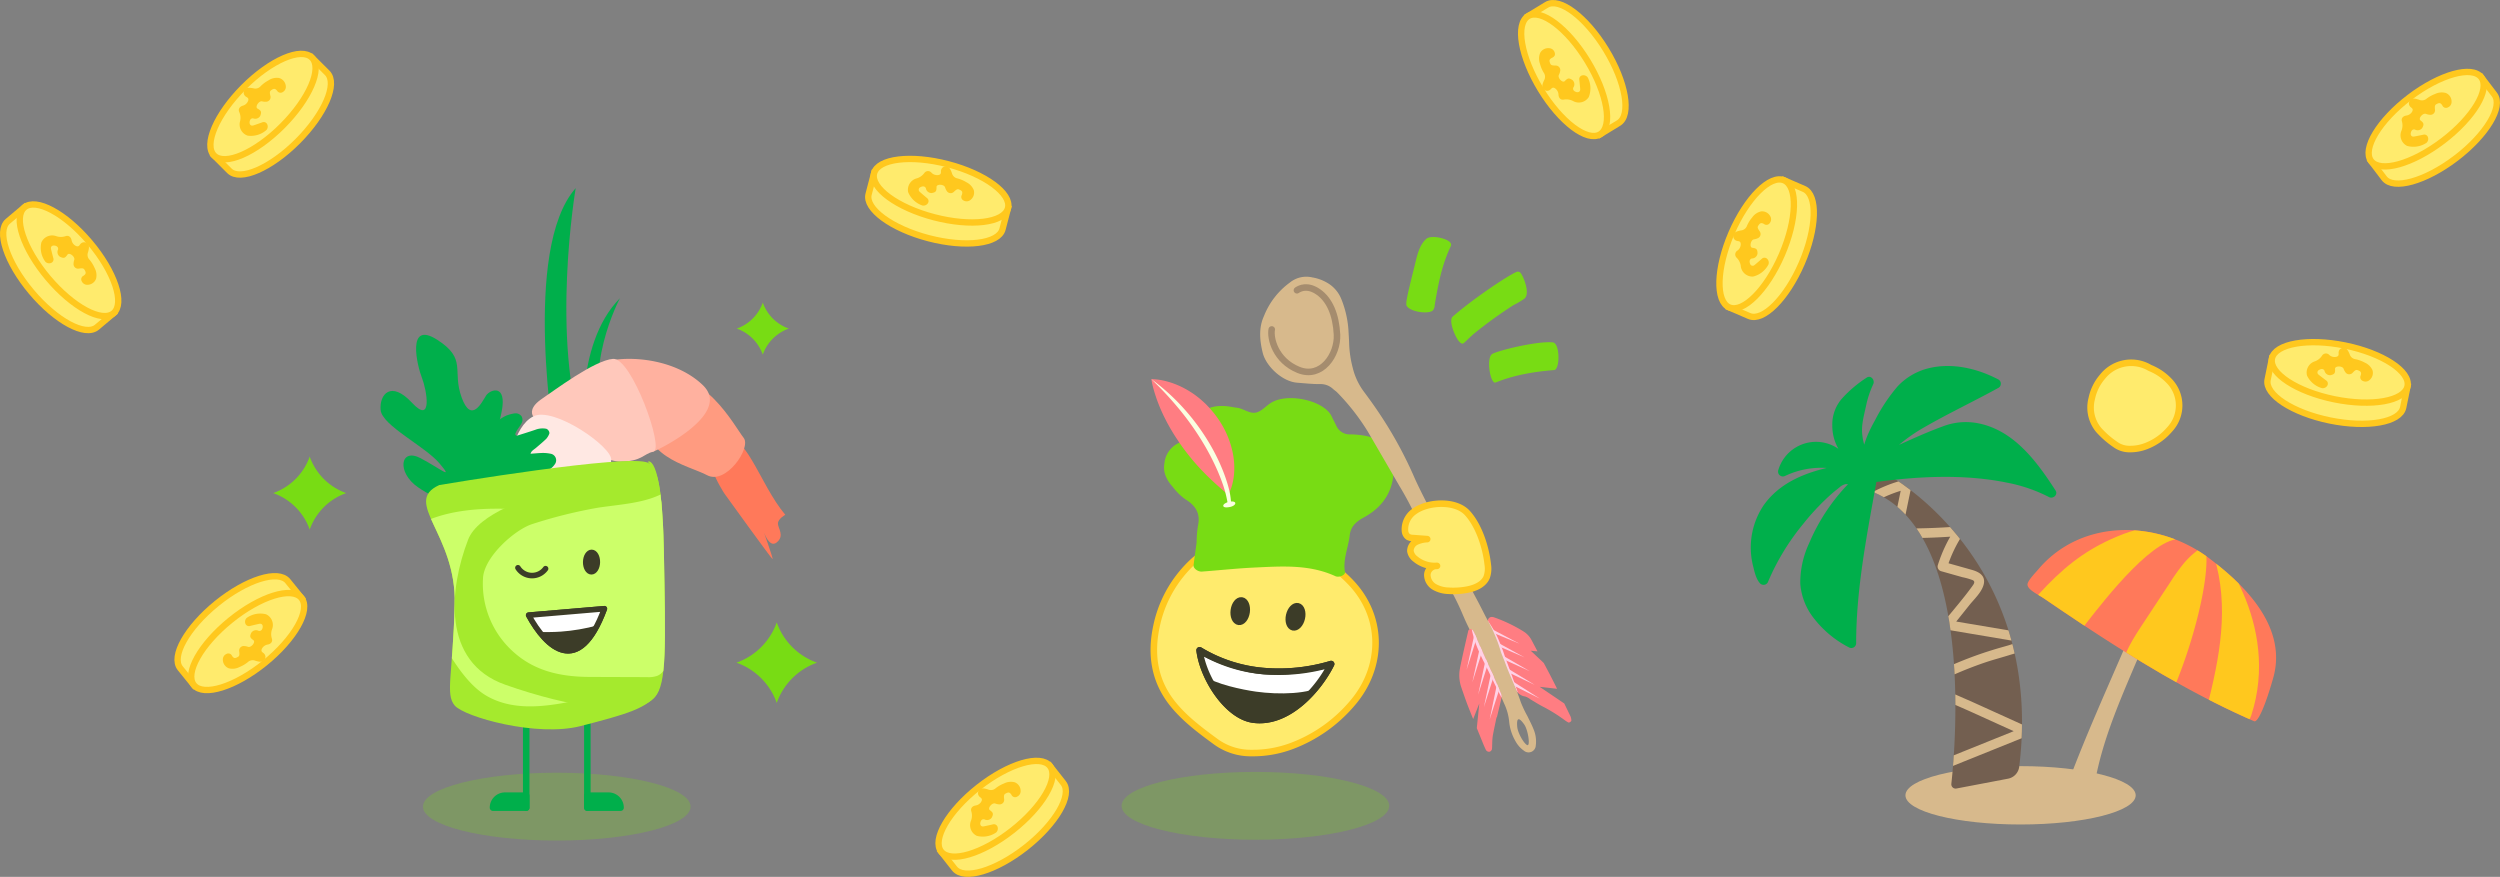 <svg xmlns="http://www.w3.org/2000/svg" xmlns:xlink="http://www.w3.org/1999/xlink" width="672.358" height="235.828" viewBox="0 0 672.358 235.828"><rect x="0" y="0" width="672.358" height="235.828" fill="#808080" stroke="none"/><defs><clipPath id="a"><rect width="672.358" height="235.828" fill="none"/></clipPath><clipPath id="c"><rect width="42.416" height="85.668" transform="translate(501.392 126.419)" fill="none"/></clipPath><clipPath id="d"><path d="M501.392,128.361V131.5c29.824,8.634,24.561,68.825,23.409,79.307a1.156,1.156,0,0,0,1.366,1.26l13.891-2.646a3.728,3.728,0,0,0,2.994-3.216c6.461-52.53-30.54-75.6-34.2-77.843a11.466,11.466,0,0,0-5.366-1.942c-1.267,0-2.1.584-2.1,1.942" fill="none"/></clipPath><clipPath id="f"><path d="M548.068,153.27c-.633.757-2.828,2.972-2.786,3.981a1.145,1.145,0,0,0,.07.341c.464,1.277,3.072,2.478,4.183,3.238q5.2,3.558,10.443,7.04c14.083,9.315,28.585,18.157,44,25.1q1.126.507,2.261,1c.982.427,3.048-4.241,5.145-11.708,4.169-14.848-9.981-26.577-17.106-32.017a37.583,37.583,0,0,0-22.558-7.7,30.243,30.243,0,0,0-23.655,10.717" fill="none"/></clipPath><clipPath id="h"><path d="M337.023,193.53c9.591,1.326,17.84-8.575,20.974-14.939a48.957,48.957,0,0,1-18.066,1.894,39.583,39.583,0,0,1-17.308-5.6c.862,7.327,7.38,17.672,14.4,18.643" fill="none"/></clipPath><clipPath id="j"><path d="M400.172,166.744a1.037,1.037,0,0,0,.007.486,17.946,17.946,0,0,0,.76,2.27q2.3,5.7,4.644,11.382c.582,1.4,1.269,2.749,1.907,4.123a3.256,3.256,0,0,0,2.668,2.309,4.155,4.155,0,0,1,1.4.75c1.077.627,2.128,1.3,3.229,1.885a43.036,43.036,0,0,1,6.121,3.8,6.792,6.792,0,0,0,.9.555c.226.124.833-.292.8-.549a3.416,3.416,0,0,0-.2-1.03q-.855-1.763-1.707-3.527l-6.619-4.485,4.685.534q-.7-1.418-1.424-2.835c-.707-1.379-1.435-2.748-2.165-4.112l-3.488-3.286,1.811.165q-.777-1.454-1.539-2.916a6.12,6.12,0,0,0-2.105-2.362,40.2,40.2,0,0,0-8.186-3.92c-.071-.01-.158-.017-.246-.033a1.068,1.068,0,0,0-.23-.026,1.049,1.049,0,0,0-1.022.819" fill="none"/></clipPath><clipPath id="l"><rect width="19.4" height="24.472" transform="translate(341.067 76.434)" fill="none"/></clipPath><clipPath id="m"><path d="M395.132,169.307a.685.685,0,0,0-.27.442c-.749,3.3-1.53,6.6-2.2,9.918a9.972,9.972,0,0,0,.371,5.277c.584,1.683,1.156,3.368,1.8,5.033.448,1.139.907,2.274,1.363,3.41l1.652-4.2-.676,6.631,1.662,4.084c.234.577.487,1.149.752,1.712a.95.95,0,0,0,1.089.541.982.982,0,0,0,.592-.821c.041-.442.025-.886.05-1.33a17.088,17.088,0,0,1,.154-2.12c.3-1.665.672-3.32,1.014-4.978l.089.02c.415-1.731.845-3.465,1.231-5.2a1.806,1.806,0,0,0-.051-1.032q-1.065-2.594-2.212-5.154c-1.2-2.687-2.426-5.359-3.624-8.045-.509-1.138-.964-2.3-1.477-3.439a2.157,2.157,0,0,0-.62-.822.31.31,0,0,0-.186-.047,1.446,1.446,0,0,0-.511.124" fill="none"/></clipPath><clipPath id="o"><rect width="71.982" height="18.246" transform="translate(301.64 207.598)" fill="none"/></clipPath><clipPath id="p"><rect width="71.982" height="18.246" transform="translate(113.751 207.814)" fill="none"/></clipPath><clipPath id="q"><path d="M118.126,130.457c-10.084,4.6,4.679,13.1,4.162,32.169s-2.568,24.055,0,27.115,22.094,8.587,33.927,5.514,18.49-4.821,20.714-9.191.17-26.336.581-32.629,1.848-26.314-3.19-28.952a11.2,11.2,0,0,0-4.234-.5c-13.507,0-51.912,6.455-51.96,6.478" fill="none"/></clipPath><clipPath id="s"><path d="M174.217,124.313c5.4,1.848-43,6.974-48.33,20.843-5,13-7.276,32.906,10,39s35.492,9.044,40.3,3.265c3.08-3.7,2.86-13,2.342-39.815-.407-21.091-3.059-23.5-4.005-23.5-.259,0-.39.181-.311.209" fill="none"/></clipPath><clipPath id="u"><path d="M142.181,165.445c4.79,8.845,13.466,16.927,20.363-1.732Z" fill="none"/></clipPath></defs><g clip-path="url(#a)"><g clip-path="url(#a)"><path d="M574.379,213.894c0,4.334-13.862,7.848-30.961,7.848s-30.961-3.514-30.961-7.848,13.862-7.848,30.961-7.848,30.961,3.514,30.961,7.848" fill="#d7b98c"/><g style="isolation:isolate"><g clip-path="url(#c)"><path d="M524.8,210.806c1.151-10.482,6.415-70.674-23.41-79.307v-3.138c0-2.884,3.744-2.279,7.464,0,3.657,2.239,40.658,25.313,34.2,77.842a3.729,3.729,0,0,1-2.995,3.217l-13.89,2.646a1.156,1.156,0,0,1-1.366-1.26" fill="#735f50"/></g></g></g><g clip-path="url(#d)"><path d="M503.5,135.407a34.707,34.707,0,0,1,9.707-3.96l-1.587-1.587q-1.357,6.6-2.735,13.206a1.309,1.309,0,0,0,1.245,1.633q8.41.13,16.8-.537-.556-.971-1.114-1.942a38.192,38.192,0,0,0-4.663,9.813,1.307,1.307,0,0,0,.9,1.587l5.748,1.62a17.723,17.723,0,0,1,2.721.771c.869.411.261,1.152-.18,1.76-2.343,3.23-5.012,6.269-7.506,9.385-.536.671-.491,1.978.57,2.157l21.684,3.658-.771-1.895c-1.238,1.765-3.547,2.323-5.507,2.873-2.546.715-5.068,1.507-7.556,2.406a107,107,0,0,0-14.439,6.474,1.3,1.3,0,0,0,0,2.228c4.22,2.588,8.932,4.415,13.432,6.455l13.929,6.317q.153-1.179.308-2.358l-24.455,9.851c-1.521.613-.856,3.11.686,2.488l24.455-9.851c.9-.361,1.435-1.847.308-2.358l-13.928-6.317c-4.5-2.041-9.212-3.867-13.432-6.455v2.228a102.436,102.436,0,0,1,15.543-6.818c2.448-.836,4.948-1.476,7.409-2.262a9.987,9.987,0,0,0,5.475-3.6,1.3,1.3,0,0,0-.771-1.9l-21.684-3.658q.285,1.077.569,2.156,2.493-3.115,4.987-6.232c1.33-1.662,3.405-3.522,3.878-5.678.491-2.242-1.28-3.255-3.123-3.779-2.553-.727-5.109-1.44-7.664-2.16l.9,1.587a35.753,35.753,0,0,1,4.4-9.2,1.3,1.3,0,0,0-1.114-1.942q-8.385.668-16.8.538l1.244,1.633q1.377-6.6,2.734-13.206a1.306,1.306,0,0,0-1.587-1.587,37.1,37.1,0,0,0-10.324,4.22,1.291,1.291,0,0,0,1.3,2.228" fill="#d7b98c"/></g><g clip-path="url(#a)"><path d="M499.864,125.612c-2.021-1.234-1.56-2.3-3.2-4a11.063,11.063,0,0,1-2.581-6.882,8.945,8.945,0,0,1,1.72-6.022,29.856,29.856,0,0,1,6.882-6.022,34.754,34.754,0,0,0-2.581,8.6c-1.4,5.948-.332,8.071,1.833,13.787-.3-4.894,2.283-9.448,4.777-13.67,1.709-2.892,3.468-5.845,6.048-8,6.544-5.46,16.558-4.228,24.074-.211-17.806,9.811-24.688,11.532-32.43,20.994,4.807-2.607,18.366-8.715,21.7-9.24,5.432-.856,10.992,1.4,15.242,4.891s7.395,8.114,10.375,12.734c-15.487-8.385-41.7-4.992-48.176-4.084-2.467,13.823-5.656,30.473-5.629,44.514a27.253,27.253,0,0,1-7.653-5.812,17.658,17.658,0,0,1-4.549-8.251c-.8-3.929.268-8,1.769-11.719A50.49,50.49,0,0,1,499.4,129.658c-1.367-.651-3.221-1.177-4.461-.309-8.492,5.944-17.205,18.064-20.645,26.667-.941-.891-6.882-15.484,6.407-24.556,4.967-3.39,11.117-4.588,17.046-5.6a23.722,23.722,0,0,0-18.273.992,9.274,9.274,0,0,1,16.692-2.546" fill="#00af4b"/><path d="M500.515,124.5a4.824,4.824,0,0,1-1.607-1.979,17.308,17.308,0,0,0-1.664-2.2,9.689,9.689,0,0,1-1.874-5.8,8.305,8.305,0,0,1,2.45-6.174,31.48,31.48,0,0,1,5.513-4.547l-1.765-1.766a38.7,38.7,0,0,0-3.243,11.815c-.528,4.146.918,7.761,2.364,11.569.483,1.271,2.6,1.216,2.535-.343-.2-4.5,1.956-8.5,4.161-12.27,2.043-3.5,4.127-7.255,7.653-9.462,6.389-4,14.845-2.348,21.144.968v-2.228c-6.65,3.657-13.546,6.888-20.11,10.7a45.745,45.745,0,0,0-12.582,10.5,1.3,1.3,0,0,0,1.564,2.027,147.95,147.95,0,0,1,16.4-7.476,18.808,18.808,0,0,1,7.3-1.766,19.707,19.707,0,0,1,12.011,4.968c4.026,3.409,7,7.8,9.84,12.2l1.765-1.766c-6.615-3.536-14.19-4.89-21.6-5.44a120.833,120.833,0,0,0-20.538.384c-2.35.227-4.693.515-7.031.842a1.242,1.242,0,0,0-.9.9c-2.643,14.8-5.671,29.764-5.675,44.856l1.941-1.114a25.121,25.121,0,0,1-9.264-7.951,14.548,14.548,0,0,1-1.935-12.34c2.075-7.981,7.059-15.36,12.948-21.027a1.3,1.3,0,0,0-.261-2.026,6.926,6.926,0,0,0-4.843-.746c-1.478.454-2.857,1.854-4.013,2.835a59.972,59.972,0,0,0-7.372,7.593,67.76,67.76,0,0,0-10.774,17.447l2.157-.569c-.012-.012.115.235-.049-.1-.114-.233-.237-.458-.341-.7.038.088-.191-.5-.259-.689q-.219-.625-.392-1.264a20.092,20.092,0,0,1-.684-6.424c.375-6.758,4.827-12.107,10.757-15.035,4.312-2.129,9.152-2.986,13.852-3.789,1.361-.232,1.083-2.108,0-2.488a25.3,25.3,0,0,0-19.267,1.122l1.895,1.457a7.982,7.982,0,0,1,14.334-2.237c.931,1.363,3.169.073,2.228-1.3a10.569,10.569,0,0,0-19.05,2.854,1.306,1.306,0,0,0,1.9,1.457,22.684,22.684,0,0,1,17.279-.862V124.62c-8.586,1.466-17.612,3.683-23,11.14a20.339,20.339,0,0,0-2.885,16.653c.345,1.437.789,3.413,1.865,4.515a1.308,1.308,0,0,0,2.157-.569A63.034,63.034,0,0,1,484.881,141a65.192,65.192,0,0,1,6.452-7.033,41.775,41.775,0,0,1,3.267-2.779,3.73,3.73,0,0,1,1.8-.992,4.989,4.989,0,0,1,2.346.58l-.261-2.026A52.183,52.183,0,0,0,486.556,146.1a24.921,24.921,0,0,0-2.383,10.863,17.077,17.077,0,0,0,3.833,9.548,28.212,28.212,0,0,0,9.256,7.6A1.3,1.3,0,0,0,499.2,173c.005-14.868,2.98-29.593,5.583-44.17l-.9.9c11.6-1.624,24.191-2.32,35.873.074a41.54,41.54,0,0,1,11.309,3.88c1.083.579,2.5-.631,1.765-1.766-5.061-7.834-11.289-16.35-21.1-18.13a17.175,17.175,0,0,0-9.272.906c-3.125,1.136-6.185,2.464-9.22,3.82-3.2,1.429-6.4,2.891-9.488,4.556l1.564,2.027a44.07,44.07,0,0,1,12.3-10.235c6.5-3.74,13.3-6.945,19.868-10.558a1.3,1.3,0,0,0,0-2.228c-5.672-2.986-12.483-4.6-18.823-3.032a16.891,16.891,0,0,0-8.327,4.886,46.546,46.546,0,0,0-6.05,9.083c-2.075,3.708-3.829,7.72-3.641,12.055l2.535-.343c-1.3-3.43-2.758-6.753-2.319-10.5.193-1.655.619-3.317.977-4.945a26.577,26.577,0,0,1,1.96-5.95c.517-1.066-.606-2.545-1.765-1.766a33.013,33.013,0,0,0-6.6,5.575,10.612,10.612,0,0,0-2.644,7.375,12.5,12.5,0,0,0,2.119,6.965,27.942,27.942,0,0,1,1.971,2.715,6.633,6.633,0,0,0,2.333,2.529c1.395.912,2.689-1.322,1.3-2.228" fill="#00af4b"/><path d="M582.4,152.325c-5.067,21.021-18.024,39.83-20.763,61.279,0,0-4.258,1.674-4.937,0s25.7-61.279,25.7-61.279" fill="#d7b98c"/><path d="M581.151,151.982c-4.041,16.584-12.767,31.485-17.755,47.748a84.962,84.962,0,0,0-3.054,13.874q.474-.621.947-1.244a12.83,12.83,0,0,1-1.272.412,8.076,8.076,0,0,1-1.189.257c-.212.024-.794-.092-.937-.005-.064.039.149.51.049.684a2.436,2.436,0,0,0,.1-.454c.376-1.285.845-2.539,1.322-3.789,1.828-4.787,3.823-9.512,5.815-14.232,4.835-11.461,9.807-22.864,14.808-34.253q1.757-4,3.524-8c.666-1.505-1.556-2.819-2.228-1.3q-5.211,11.775-10.329,23.591c-4.861,11.209-9.868,22.4-14.2,33.829a22.563,22.563,0,0,0-1.3,3.892c-.64,3.561,4.634,2.593,6.518,1.863a1.38,1.38,0,0,0,.948-1.245c2.2-16.762,10.565-31.805,16.453-47.42a116.469,116.469,0,0,0,4.263-13.516c.394-1.613-2.094-2.3-2.488-.686" fill="#d7b98c"/><path d="M545.352,157.592c.463,1.277,3.072,2.477,4.183,3.238q5.2,3.558,10.443,7.04c14.083,9.314,28.585,18.157,44,25.1q1.128.508,2.262,1c.982.427,3.048-4.242,5.145-11.708,4.169-14.849-9.981-26.577-17.106-32.017-13.759-10.505-34.524-10.959-46.213,3.02-.633.757-2.828,2.972-2.786,3.98a1.145,1.145,0,0,0,.07.342" fill="#ff795a"/></g><g clip-path="url(#f)"><path d="M548.225,159.9c6.355-6.981,12.028-11.5,19.539-14.9,9.867-4.468,13.554-3.385,20.137-1.49-1.174,2.128,1.02,2.03-.638,1.594-7.14-1.879-20.8,15.6-26.264,22.625-5.175,6.655-6.665,11.53-13,6.983-2.3-1.653-2.995-5.93-1.058-9.492" fill="#ffc81e"/><path d="M593.418,190.792c3.621-14.14,6.209-27.61,1.993-41.32,3.51,4.409,3.61.313,7.856,10.045,3.92,8.982,6.172,20.675,2.2,32.873-1.055,3.24-4.525,3.417-6.742,4.189-1.506.524-3.121,1.032-4.55.012s-2.425-4.241-1.537-6.366" fill="#ffc81e"/><path d="M592.3,147.144a21.689,21.689,0,0,0-4.9,4.268,50.025,50.025,0,0,0-3.647,5.065l-7.263,11.018c-2.245,3.407-4.536,6.909-5.757,10.928a70.21,70.21,0,0,0,11.355,9.151,1.2,1.2,0,0,0,.834.273c.494-.093.829-.717,1.077-1.272,5.617-12.532,10.659-31.778,9.15-39.213" fill="#ffc81e"/></g><g clip-path="url(#a)"><path d="M578.276,98.982a14.708,14.708,0,0,1,4.967,3.325,9.443,9.443,0,0,1,.27,13.184,15.767,15.767,0,0,1-6.357,4.49,11.853,11.853,0,0,1-4.384.788,6.385,6.385,0,0,1-3.846-1.215,24.284,24.284,0,0,1-4.495-3.912,9.46,9.46,0,0,1-1.871-8.442,13.053,13.053,0,0,1,2.958-5.965,9.826,9.826,0,0,1,11.813-2.747c.228.1.443.231.945.494" fill="#ffeb6d"/><path d="M578.276,98.982a14.708,14.708,0,0,1,4.967,3.325,9.443,9.443,0,0,1,.27,13.184,15.767,15.767,0,0,1-6.357,4.49,11.853,11.853,0,0,1-4.384.788,6.385,6.385,0,0,1-3.846-1.215,24.284,24.284,0,0,1-4.495-3.912,9.46,9.46,0,0,1-1.871-8.442,13.053,13.053,0,0,1,2.958-5.965,9.826,9.826,0,0,1,11.813-2.747C577.559,98.588,577.774,98.719,578.276,98.982Z" fill="none" stroke="#ffc81e" stroke-linecap="round" stroke-linejoin="round" stroke-width="1.762"/><path d="M350.427,147.889a36.935,36.935,0,0,1,12.456,8.337c9.31,9.353,9.3,23.18.677,33.063a39.531,39.531,0,0,1-15.943,11.261,29.75,29.75,0,0,1-10.993,1.977,16.019,16.019,0,0,1-9.646-3.048c-4.03-2.966-8.024-5.9-11.271-9.811-5.237-6.3-6.315-13.493-4.694-21.17a32.742,32.742,0,0,1,7.418-14.96c7.823-8.972,18.754-11.584,29.626-6.887.572.251,1.11.578,2.37,1.238" fill="#ffeb6d"/><path d="M350.427,147.889a36.935,36.935,0,0,1,12.456,8.337c9.31,9.353,9.3,23.18.677,33.063a39.531,39.531,0,0,1-15.943,11.261,29.75,29.75,0,0,1-10.993,1.977,16.019,16.019,0,0,1-9.646-3.048c-4.03-2.966-8.024-5.9-11.271-9.811-5.237-6.3-6.315-13.493-4.694-21.17a32.742,32.742,0,0,1,7.418-14.96c7.823-8.972,18.754-11.584,29.626-6.887C348.629,146.9,349.167,147.229,350.427,147.889Z" fill="none" stroke="#ffc81e" stroke-linecap="round" stroke-miterlimit="10" stroke-width="1.762"/><path d="M321.817,145.9a30.771,30.771,0,0,1,.367-4.506c.637-2.9-.23-5.222-3.463-7.157A15.692,15.692,0,0,1,315.448,131c-1.773-1.947-2.72-4.062-2.284-6.408a6.722,6.722,0,0,1,4.713-5.781,3.584,3.584,0,0,0,2.48-2.424,22.009,22.009,0,0,1,1.187-3.163c1.554-3.1,4.333-4.375,8.533-3.958.846.084,1.682.293,2.528.383,1.948.207,3.658,1.933,5.619,1.182,1.428-.544,2.379-1.772,3.682-2.543,4.65-2.769,14.294-.493,16.245,3.709.4.859.862,1.7,1.26,2.562a3.934,3.934,0,0,0,3.879,2.261,25.271,25.271,0,0,1,3.4.308c4.757.767,7.762,3.329,8.073,7.053.518,6.2-1.6,11.541-8.067,15.035-2.266,1.226-3.467,2.64-3.7,4.756-.373,3.312-1.874,6.469-1.274,9.92.133.762-1.613,1.509-2.569,1.071-7.01-3.214-14.365-2.669-21.661-2.331-4.768.222-9.489.738-14.237,1.092-1.092.082-2.349-.88-2.251-1.7.238-1.983.529-3.966.821-6.124" fill="#78dc14"/><path d="M329.416,135.43c-.664.388-.79,1.364,1.387.916,1.424-.288,1.978-1.32.723-1.474a3.614,3.614,0,0,0-2.11.558" fill="#faffe1"/><path d="M309.632,101.961a16.436,16.436,0,0,1,2.926.317c.227.05.457.1.681.149l.338.083.334.09c.224.057.441.125.661.188s.434.137.647.211a23.184,23.184,0,0,1,4.774,2.289c.367.233.733.469,1.089.717s.7.512,1.04.777.681.537,1,.825.644.574.959.867c.078.075.156.15.231.226s.153.153.225.231q.227.231.449.466c.3.311.589.629.866.962s.557.664.821,1,.518.695.775,1.048a24.826,24.826,0,0,1,4.143,9.615,20.289,20.289,0,0,1,.3,5.456,16.512,16.512,0,0,1-.482,2.8c-.063.232-.128.465-.2.7-.04.116-.075.232-.118.348s-.084.231-.133.346c-.091.231-.188.462-.3.692-.059.115-.113.23-.175.345a3.769,3.769,0,0,1-.2.336l-.58-.5-.548-.468-1.037-.9c-.668-.591-1.3-1.161-1.9-1.724l-.451-.419c-.153-.139-.286-.281-.436-.418-.3-.276-.563-.554-.85-.828-.137-.137-.275-.274-.408-.412l-.4-.41-.786-.821c-1.024-1.095-1.98-2.19-2.881-3.309s-1.764-2.252-2.578-3.429c-.206-.293-.4-.589-.6-.889s-.4-.6-.6-.9c-.1-.152-.191-.307-.29-.458s-.2-.305-.292-.46c-.2-.306-.376-.624-.566-.937s-.377-.633-.557-.957l-.543-.98c-.179-.331-.354-.666-.523-1.01s-.347-.681-.515-1.031a45.832,45.832,0,0,1-1.87-4.49l-.1-.305c-.037-.1-.073-.2-.1-.3-.068-.2-.141-.408-.207-.619l-.1-.316-.1-.322c-.065-.213-.124-.435-.186-.655a21.125,21.125,0,0,1-.631-2.812" fill="#ff7d82"/><path d="M329.433,132.052c.134.463.254.92.355,1.388.179.759.325,1.53.447,2.307a1.7,1.7,0,0,0,.891-.186.337.337,0,0,0-.006-.1l-.06-.745-.083-.744c-.028-.248-.069-.495-.107-.742s-.082-.5-.133-.744-.106-.49-.165-.733c-.115-.488-.249-.968-.388-1.446-.278-.954-.6-1.9-.946-2.828s-.728-1.848-1.131-2.758-.836-1.8-1.287-2.679-.935-1.749-1.435-2.6a58.62,58.62,0,0,0-7-9.561,57.1,57.1,0,0,0-8.746-7.92,93.967,93.967,0,0,1,7.94,8.607,75.288,75.288,0,0,1,6.6,9.579q1.451,2.519,2.679,5.152a52.89,52.89,0,0,1,2.159,5.376q.222.69.423,1.381" fill="#faffe1"/><path d="M346.727,165.5c.354-1.562,1.4-2.656,2.329-2.445s1.4,1.649,1.046,3.211-1.4,2.656-2.329,2.445-1.4-1.649-1.046-3.211" fill="#3c3c28"/><path d="M346.727,165.5c.354-1.562,1.4-2.656,2.329-2.445s1.4,1.649,1.046,3.211-1.4,2.656-2.329,2.445S346.373,167.063,346.727,165.5Z" fill="none" stroke="#3c3c28" stroke-linecap="round" stroke-linejoin="round" stroke-width="1.762"/><path d="M331.84,164.13c.215-1.587,1.157-2.769,2.1-2.641s1.541,1.519,1.326,3.1-1.157,2.77-2.1,2.642-1.541-1.519-1.326-3.106" fill="#3c3c28"/><path d="M331.84,164.13c.215-1.587,1.157-2.769,2.1-2.641s1.541,1.519,1.326,3.1-1.157,2.77-2.1,2.642S331.625,165.717,331.84,164.13Z" fill="none" stroke="#3c3c28" stroke-linecap="round" stroke-linejoin="round" stroke-width="1.762"/><path d="M358,178.591c-3.134,6.364-11.383,16.266-20.974,14.938-7.02-.97-13.538-11.315-14.4-18.642a39.572,39.572,0,0,0,17.308,5.6A48.958,48.958,0,0,0,358,178.591" fill="#3c3c28"/><path d="M358,178.591c-3.134,6.364-11.383,16.266-20.974,14.938-7.02-.97-13.538-11.315-14.4-18.642a39.572,39.572,0,0,0,17.308,5.6A48.958,48.958,0,0,0,358,178.591Z" fill="none" stroke="#3c3c28" stroke-linecap="round" stroke-linejoin="round" stroke-width="1.762"/></g><g clip-path="url(#h)"><path d="M361.7,177.518c-1.106,2.244-3.288,6.1-5.39,7.513-3.863,2.584-12.4,2.721-18.615,1.857-3.73-.516-11.246-2.1-14.1-4.3-2.515-1.932-3-5.52-3.406-8.956,0,0,9.55,6.031,19.739,6.852s21.769-2.969,21.769-2.969" fill="#fff"/><path d="M361.7,177.518c-1.106,2.244-3.288,6.1-5.39,7.513-3.863,2.584-12.4,2.721-18.615,1.857-3.73-.516-11.246-2.1-14.1-4.3-2.515-1.932-3-5.52-3.406-8.956,0,0,9.55,6.031,19.739,6.852S361.7,177.518,361.7,177.518Z" fill="none" stroke="#3c3c28" stroke-linecap="round" stroke-linejoin="round" stroke-width="1.762"/></g><g clip-path="url(#a)"><path d="M358,178.591c-3.134,6.364-11.383,16.266-20.974,14.938-7.02-.97-13.538-11.315-14.4-18.642a39.572,39.572,0,0,0,17.308,5.6A48.958,48.958,0,0,0,358,178.591Z" fill="none" stroke="#3c3c28" stroke-linecap="round" stroke-linejoin="round" stroke-width="1.762"/><path d="M400.179,167.23a18.034,18.034,0,0,0,.76,2.269q2.3,5.7,4.645,11.383c.582,1.4,1.268,2.749,1.906,4.123a3.262,3.262,0,0,0,2.668,2.31,4.118,4.118,0,0,1,1.4.749c1.077.627,2.128,1.3,3.229,1.885a42.947,42.947,0,0,1,6.121,3.8,6.972,6.972,0,0,0,.9.556c.226.122.833-.294.8-.551a3.423,3.423,0,0,0-.2-1.03q-.854-1.763-1.707-3.526l-6.619-4.485,4.685.533q-.7-1.416-1.424-2.834c-.706-1.379-1.435-2.748-2.165-4.112l-3.488-3.286,1.811.166q-.777-1.455-1.539-2.917a6.118,6.118,0,0,0-2.1-2.362,40.157,40.157,0,0,0-8.187-3.92c-.07-.009-.159-.017-.245-.034a1.048,1.048,0,0,0-1.246,1.28" fill="#ff7d82"/></g><g clip-path="url(#j)"><path d="M414.133,187.892l-8.938-4.445.521-.922Z" fill="#ffd2e6"/><path d="M412.759,184.2l-9.263-4.389.506-.937Z" fill="#ffd2e6"/><path d="M411.385,180.5l-9.588-4.334.487-.944Z" fill="#ffd2e6"/><path d="M410.011,176.807l-9.913-4.279.469-.951Z" fill="#ffd2e6"/><path d="M408.636,173.112,398.4,168.888l.45-.958Z" fill="#ffd2e6"/><path d="M408.286,187c-.845-1.643-1.648-3.3-2.475-4.955l-2.4-4.99a49.821,49.821,0,0,1-2.313-5.025,28.642,28.642,0,0,1-1.417-5.4l.163-.069a28.546,28.546,0,0,1,2.882,4.784,49.414,49.414,0,0,1,1.991,5.163l1.9,5.192c.607,1.744,1.238,3.477,1.825,5.23Z" fill="#ffd2e6"/></g><g clip-path="url(#a)"><path d="M352.921,74.608a7.011,7.011,0,0,0-6.05,1.406,20.364,20.364,0,0,0-6.95,9.022c-1.414,3.068-1.158,6.458-.317,9.863.894,3.614,5.26,7.723,9.252,8.026,2.034.154,4.071.378,6.106.374a4.839,4.839,0,0,1,3.519,1.284c.393.365.868.648,1.23,1.039a59.717,59.717,0,0,1,8.123,10.4q4.221,7.245,8.425,14.5a85.027,85.027,0,0,1,5.968,11.78,143.422,143.422,0,0,0,7.889,16.236c1.08,1.987,2.093,3.995,2.986,6.068.509,1.185,1.011,2.376,1.577,3.536,1.842,3.769,3.721,7.514,5.569,11.277.52,1.063.992,2.149,1.461,3.238.941,2.171,1.85,4.356,2.8,6.519a14.487,14.487,0,0,1,1.378,4.942,12.72,12.72,0,0,0,1.673,5.181,7.476,7.476,0,0,0,2.331,2.629,1.935,1.935,0,0,0,3.141-1.376,8.407,8.407,0,0,0-.591-4.426c-.472-1.2-1.084-2.34-1.64-3.5a31.934,31.934,0,0,1-1.8-3.793c-1.2-3.691-2.958-7.154-4.284-10.79-.4-1.112-.929-2.187-1.243-3.323a41.1,41.1,0,0,0-3.585-8.268c-.806-1.52-1.559-3.07-2.366-4.588-1.521-2.848-3.015-5.7-4.594-8.513-1.474-2.624-3.009-5.21-4.26-7.959-1.2-2.642-2.533-5.224-3.81-7.832-1.561-3.186-3.244-6.319-4.662-9.57a109.2,109.2,0,0,0-8.785-16.128c-1.472-2.248-3.039-4.435-4.649-6.587a17.649,17.649,0,0,1-2.964-6.385,29.4,29.4,0,0,1-.952-6.365c-.035-1.289-.129-2.581-.2-3.864a26.922,26.922,0,0,0-1.874-8.14,8.908,8.908,0,0,0-3.119-4.015,11.688,11.688,0,0,0-4.733-1.9M409.96,194.89c1,1.451,1.651,5.768.813,5.509s-2.575-3.215-2.725-4.931c-.276-3.175.909-2.029,1.912-.578" fill="#d7b98c"/><g opacity="0.5" style="isolation:isolate"><g clip-path="url(#l)"><path d="M342.027,88.6c-.46,2.406,1,8.364,7.187,10.877s10.63-4.113,10.36-9.5-2.023-9.351-4.977-11.432-5.016-1-5.8-.479" fill="none" stroke="#735f50" stroke-linecap="round" stroke-miterlimit="10" stroke-width="1.762"/></g></g><path d="M392.664,179.667a9.963,9.963,0,0,0,.372,5.277c.584,1.683,1.156,3.369,1.8,5.032.448,1.14.906,2.275,1.363,3.411l1.652-4.2-.676,6.631,1.662,4.084c.234.578.487,1.149.752,1.712a.948.948,0,0,0,1.088.541.981.981,0,0,0,.593-.821c.041-.441.025-.887.05-1.329a17.287,17.287,0,0,1,.154-2.121c.3-1.665.672-3.32,1.015-4.977l.088.019c.415-1.731.845-3.464,1.231-5.2a1.824,1.824,0,0,0-.051-1.032q-1.065-2.594-2.212-5.153c-1.2-2.688-2.427-5.36-3.625-8.045-.509-1.139-.963-2.3-1.476-3.44a2.155,2.155,0,0,0-.62-.822c-.142-.106-.485-.015-.7.078a.683.683,0,0,0-.269.441c-.75,3.3-1.53,6.6-2.2,9.918" fill="#ff7d82"/></g><g clip-path="url(#m)"><path d="M400.643,193.483l2.012-9.777,1.03.27Z" fill="#ffd2e6"/><path d="M399.088,190.156l2.143-10.217,1.029.272Z" fill="#ffd2e6"/><path d="M397.534,186.831l2.273-10.657,1.03.274Z" fill="#ffd2e6"/><path d="M395.978,183.507l2.4-11.1,1.029.275Z" fill="#ffd2e6"/><path d="M394.423,180.182l2.534-11.537,1.029.276Z" fill="#ffd2e6"/><path d="M404.532,189.038c-.877-1.694-1.709-3.406-2.565-5.109l-2.483-5.142a53.036,53.036,0,0,1-2.4-5.178,30.3,30.3,0,0,1-1.508-5.559l.163-.069a30.436,30.436,0,0,1,2.967,4.933,53.076,53.076,0,0,1,2.078,5.317l2,5.348c.637,1.795,1.3,3.58,1.914,5.385Z" fill="#ffd2e6"/></g><g clip-path="url(#a)"><path d="M380.347,137.565a5.852,5.852,0,0,0-2.492,5.22,2.176,2.176,0,0,0,.846,1.6,2.807,2.807,0,0,0,1.323.32l3.815.285a7.776,7.776,0,0,0-2.977.73,2.754,2.754,0,0,0-1.546,2.475,3.286,3.286,0,0,0,1.314,2.121,8.174,8.174,0,0,0,5.848,1.875,2.515,2.515,0,0,0-2.607,2.391,3.8,3.8,0,0,0,1.906,3.271,8.137,8.137,0,0,0,3.795,1.029,19.8,19.8,0,0,0,5.033-.306c2.113-.4,4.375-1.352,5.22-3.331a6.917,6.917,0,0,0,.293-3.453c-.486-4.519-2.349-10.415-5.5-13.84-3.2-3.492-10.726-3.03-14.269-.391" fill="#ffeb6d"/><path d="M380.347,137.565a5.852,5.852,0,0,0-2.492,5.22,2.176,2.176,0,0,0,.846,1.6,2.807,2.807,0,0,0,1.323.32l3.815.285a7.776,7.776,0,0,0-2.977.73,2.754,2.754,0,0,0-1.546,2.475,3.286,3.286,0,0,0,1.314,2.121,8.174,8.174,0,0,0,5.848,1.875,2.515,2.515,0,0,0-2.607,2.391,3.8,3.8,0,0,0,1.906,3.271,8.137,8.137,0,0,0,3.795,1.029,19.8,19.8,0,0,0,5.033-.306c2.113-.4,4.375-1.352,5.22-3.331a6.917,6.917,0,0,0,.293-3.453c-.486-4.519-2.349-10.415-5.5-13.84C391.418,134.464,383.89,134.926,380.347,137.565Z" fill="none" stroke="#ffc81e" stroke-linecap="round" stroke-linejoin="round" stroke-width="1.762"/><path d="M408.957,73.421a.9.9,0,0,0-1.053-.308c-2.519,1.05-12.05,7.5-17.211,12.044-1.171,1.032.593,5.394,1.721,6.674.741.843,1.1.589,1.323.395.549-.482,1.364-1.331,2.535-2.363a115.8,115.8,0,0,1,10.791-7.818,19.646,19.646,0,0,0,2.944-1.749c1.61-1.418-.341-6.069-1.05-6.875m-23.12,8.733c1.067-6.463,2.051-11.1,4.364-16a.882.882,0,0,0-.213-.981c-1-1.135-5.16-2.02-6.4-.924-2.049,1.806-2.56,4.988-3.2,7.5-2.313,9.254-2.438,10.144-1.923,10.73,1.323,1.5,5.747,2.022,6.882,1.022a2.178,2.178,0,0,0,.5-1.351m32.421,10.309a1.13,1.13,0,0,0-.942-.4c-4.544-.288-15.221,2.425-16.135,3.23-1.281,1.13-.631,6.145.434,7.353a.532.532,0,0,0,.642.214c.633-.167,5.447-2.523,15.484-3.307a.775.775,0,0,0,.564-.172c1.134-1,1.081-5.633-.047-6.914" fill="#78dc14"/><g opacity="0.25"><g clip-path="url(#o)"><path d="M373.622,216.721c0,5.039-16.114,9.123-35.991,9.123s-35.991-4.084-35.991-9.123,16.113-9.123,35.991-9.123,35.991,4.084,35.991,9.123" fill="#78dc14"/></g></g><g opacity="0.25"><g clip-path="url(#p)"><path d="M185.733,216.937c0,5.039-16.114,9.123-35.991,9.123s-35.991-4.084-35.991-9.123,16.113-9.123,35.991-9.123,35.991,4.084,35.991,9.123" fill="#78dc14"/></g></g><line y2="23.18" transform="translate(141.521 194.039)" fill="#00af4b"/><line y2="23.18" transform="translate(141.521 194.039)" fill="none" stroke="#00af4b" stroke-linecap="round" stroke-linejoin="round" stroke-width="1.757"/><path d="M132.591,217.219h8.93v-3.23h-5.7A3.23,3.23,0,0,0,132.591,217.219Z" fill="#00af4b"/><path d="M132.591,217.219h8.93v-3.23h-5.7A3.23,3.23,0,0,0,132.591,217.219Z" fill="none" stroke="#00af4b" stroke-linecap="round" stroke-linejoin="round" stroke-width="1.757"/><line y2="23.18" transform="translate(157.963 194.039)" fill="#00af4b"/><line y2="23.18" transform="translate(157.963 194.039)" fill="none" stroke="#00af4b" stroke-linecap="round" stroke-linejoin="round" stroke-width="1.757"/><path d="M166.893,217.219h-8.93v-3.23h5.7A3.23,3.23,0,0,1,166.893,217.219Z" fill="#00af4b"/><path d="M166.893,217.219h-8.93v-3.23h5.7A3.23,3.23,0,0,1,166.893,217.219Z" fill="none" stroke="#00af4b" stroke-linecap="round" stroke-linejoin="round" stroke-width="1.757"/><path d="M149.314,120.373s-9.1-53.3,5.517-69.775c0,0-6.956,40.725,2.275,67.583,0,0-2.93-25.306,9.615-37.968,0,0-10.519,19.749-3.295,35.067Z" fill="#00af4b"/><path d="M211.2,138.452c-7.121-8.428-10.745-23.465-17.84-21.033s1.464,15.319,1.464,15.319,12.817,17.793,12.986,17.669-2.668-8.107-2.668-8.107,1.564,5.365,3.751,3.579.349-3.767.322-5.05,1.985-2.377,1.985-2.377" fill="#ff795a"/><path d="M173.964,109.6c-2.758,13.205,11.144,15.491,16.2,18.2s11.985-7.394,9.829-10.055-11.495-20.225-22.31-14.421c-3.066,1.646-3.715,6.28-3.715,6.28" fill="#ff9b80"/><path d="M163.182,102.476a3.733,3.733,0,0,1,2.7-5.784c7.435-.81,17.131,1.1,23.152,6.9,7.854,7.566-11.359,17.1-13.253,17.833s-3.778-3.28-8.336-11.774c-1.646-3.069-3.09-5.421-4.262-7.173" fill="#ffb19f"/><path d="M145.887,107.156c3-2,13.977-10.282,18.989-10.641s13.8,24.175,10.9,24.908-3.074,2.623-8.893,2.733S143.921,112.837,143.4,112s-.9-2.588,2.483-4.84" fill="#ffc8bb"/><path d="M135.887,129.156c1-4,2.034-14.319,7.517-17.16s21.46,8.327,20.971,11.743,3.511,6.46.011,6.439-28.5-1.022-28.5-1.022" fill="#ffe8e3"/><path d="M122.482,134.532c-2.513-.423-4.2.516-10.028-3.461s-4.877-10.773.661-7.841,9,6.034,5.086,1.395-15.47-10.175-15.835-14.366,2.775-8.044,8.434-1.94,3.957-3.466,2.676-6.706-4.242-15.6,4.114-10.23c8.1,5.2,3.923,8.193,6.556,15.482s5.507,1.194,6.571-.466,5.718-3.316,4.189,4.382-4.241,15.017-5.124,15.472-7.3,8.279-7.3,8.279" fill="#00af4b"/><path d="M142.635,122.036c1.119-.078,2.237-.2,3.357-.216a10.462,10.462,0,0,1,2.215.233,1.785,1.785,0,0,1,1.108,2.662,5.351,5.351,0,0,1-1.245,1.356,10.249,10.249,0,0,1-1.959,1.067,1.416,1.416,0,0,0-.91,1.426,2.165,2.165,0,0,1-1.492,1.965,10.036,10.036,0,0,1-1.75.617,19.938,19.938,0,0,1-3.322.505,89.694,89.694,0,0,0-11.5,1.261,8.98,8.98,0,0,1-2.221-.025,1.416,1.416,0,0,1-1.247-1.587c.353-1.7.721-3.4,1.158-5.084a3.268,3.268,0,0,1,.783-1.248,44.573,44.573,0,0,0,5.883-8.621,9.556,9.556,0,0,1,4.73-4.6,10.344,10.344,0,0,1,2.151-.567,1.973,1.973,0,0,1,1.935.839,2,2,0,0,1-.023,1.8c-.339.657-.828,1.236-1.224,1.866a6.382,6.382,0,0,0-.474.994.393.393,0,0,0,.09.306c.072.093.219.229.29.207,1.659-.516,3.319-1.033,4.965-1.588a5.332,5.332,0,0,1,2.929-.3c.557.124,1.078.946.831,1.43a4.647,4.647,0,0,1-.765,1.265c-.892.864-1.852,1.658-2.8,2.468-.555.477-1.279.8-1.45,1.615l-.043-.049" fill="#00af4b"/><path d="M118.126,130.457c-10.083,4.6,4.678,13.1,4.162,32.17s-2.569,24.054,0,27.114,22.094,8.587,33.927,5.515,18.489-4.822,20.715-9.192.17-26.335.579-32.629,1.85-26.314-3.189-28.952-56.138,5.948-56.194,5.974" fill="#a5ea2d"/></g><g clip-path="url(#q)"><path d="M110.364,142.343c8.8-5.626,19.911-5.919,30.336-5.312s21.13,1.9,31.128-1.116c3.989-1.2,8.886-2.884,11.845.05,1.608,1.593,1.956,4.035,2.106,6.293.688,10.351-.942,20.7-2.567,30.945a17.287,17.287,0,0,1-1.627,5.784c-2.343,4.2-7.607,5.665-12.361,6.4-12.643,1.957-27.256,8.161-38.337,1.768-8.618-4.972-13.944-19.762-20.082-27.592-2.767-3.53-5.68-7.5-5.4-11.978" fill="#ccff69"/></g><g clip-path="url(#a)"><path d="M176.191,187.421c-4.812,5.779-23.028,2.828-40.3-3.265s-15-26-10-39c5.334-13.869,53.731-18.994,48.33-20.844-.368-.126,3.8-3.583,4.316,23.295.518,26.82.738,36.115-2.342,39.814" fill="#a5ea2d"/></g><g clip-path="url(#s)"><path d="M181.67,130.166c-4.993,5.056-13.412,5.257-20.787,6.368A128.53,128.53,0,0,0,143.29,140.9c-4.685,1.4-13.149,8.849-13.393,14.645a24.587,24.587,0,0,0,7.99,19.611c5.709,5.244,12.664,6.875,20.781,6.9l15.342.053a7.4,7.4,0,0,0,2.678-.319c2.044-.784,2.714-3.085,2.969-5.088.654-5.142.287-10.339.356-15.515a92.754,92.754,0,0,1,3.1-22.565c.829-3.124,1.811-6.475.525-9.469" fill="#ccff69"/></g><g clip-path="url(#a)"><path d="M157.531,151.145c.024-1.439.74-2.593,1.6-2.579s1.535,1.193,1.511,2.632-.74,2.593-1.6,2.578-1.535-1.192-1.511-2.631" fill="#3c3c28"/><path d="M157.531,151.145c.024-1.439.74-2.593,1.6-2.579s1.535,1.193,1.511,2.632-.74,2.593-1.6,2.578S157.507,152.584,157.531,151.145Z" fill="none" stroke="#3c3c28" stroke-linecap="round" stroke-linejoin="round" stroke-width="1.5"/><path d="M142.181,165.445c4.79,8.844,13.466,16.926,20.363-1.732Z" fill="#3c3c28"/><path d="M142.181,165.445c4.79,8.844,13.466,16.926,20.363-1.732Z" fill="none" stroke="#3c3c28" stroke-linecap="round" stroke-linejoin="round" stroke-width="1.5"/></g><g clip-path="url(#u)"><path d="M172.448,156.329c-.619,2.421-1.96,6.646-3.727,8.455-3.247,3.323-11.576,5.21-17.831,5.647-3.755.263-11.435.257-14.68-1.3-2.858-1.373-4.072-4.785-5.174-8.061,0,0,10.583,3.935,20.722,2.642s20.69-7.383,20.69-7.383" fill="#fff"/><path d="M172.448,156.329c-.619,2.421-1.96,6.646-3.727,8.455-3.247,3.323-11.576,5.21-17.831,5.647-3.755.263-11.435.257-14.68-1.3-2.858-1.373-4.072-4.785-5.174-8.061,0,0,10.583,3.935,20.722,2.642S172.448,156.329,172.448,156.329Z" fill="none" stroke="#3c3c28" stroke-linecap="round" stroke-linejoin="round" stroke-width="1.125"/></g><g clip-path="url(#a)"><path d="M142.181,165.445c4.79,8.844,13.466,16.926,20.363-1.732Z" fill="none" stroke="#3c3c28" stroke-linecap="round" stroke-linejoin="round" stroke-width="1.5"/><path d="M146.726,152.942a4.489,4.489,0,0,1-7.43-.24" fill="none" stroke="#3c3c28" stroke-linecap="round" stroke-linejoin="round" stroke-width="1.5"/><path d="M208.9,167.387h0a17.744,17.744,0,0,0,10.831,10.831,17.745,17.745,0,0,0-10.831,10.83,17.745,17.745,0,0,0-10.831-10.83A17.744,17.744,0,0,0,208.9,167.387Z" fill="#78dc14"/><path d="M83.294,122.794h0a16.084,16.084,0,0,0,9.817,9.817,16.08,16.08,0,0,0-9.817,9.816,16.081,16.081,0,0,0-9.816-9.816h0A16.085,16.085,0,0,0,83.294,122.794Z" fill="#78dc14"/><path d="M205.148,81.38h0a11.456,11.456,0,0,0,6.993,6.993,11.46,11.46,0,0,0-6.993,6.994,11.46,11.46,0,0,0-6.993-6.994,11.456,11.456,0,0,0,6.993-6.993" fill="#78dc14"/><path d="M670.844,25.426c2.464,3.242-2.172,10.912-10.355,17.131s-16.813,8.634-19.277,5.392l-3.524-4.636L667.32,20.79Z" fill="#ffeb6d"/><path d="M670.844,25.426c2.464,3.242-2.172,10.912-10.355,17.131s-16.813,8.634-19.277,5.392l-3.524-4.636L667.32,20.79Z" fill="none" stroke="#ffc81e" stroke-miterlimit="10" stroke-width="1.705"/><path d="M667.32,20.79c2.464,3.242-2.172,10.912-10.355,17.131s-16.813,8.634-19.277,5.392S639.86,32.4,648.042,26.182s16.814-8.634,19.278-5.392" fill="#ffeb6d"/><path d="M667.32,20.79c2.464,3.242-2.172,10.912-10.355,17.131s-16.813,8.634-19.277,5.392S639.86,32.4,648.042,26.182,664.856,17.548,667.32,20.79Z" fill="none" stroke="#ffc81e" stroke-miterlimit="10" stroke-width="1.705"/><path d="M645.883,35.078a3.906,3.906,0,0,0,.1-2.427c-.24-.767.225-1.422,1.171-1.571a2.136,2.136,0,0,0,1.54-.994c.564-.939-.315-1.089-.545-1.481a1.229,1.229,0,0,1-.137-1.38c.519-1.083,1.693-.677,2.553-.412a1.9,1.9,0,0,0,2.081-.3,8.879,8.879,0,0,1,2.266-1.242,4.044,4.044,0,0,1,2.9-.256,2.472,2.472,0,0,1,1.524,2.293,1.609,1.609,0,0,1-.982,1.575,1.067,1.067,0,0,1-1.517-.562c-.447-.654-.744-.747-1.5-.349-.491.231-.558.53-.462,1.52a1.23,1.23,0,0,1-1.31,1.386,3.659,3.659,0,0,1-1.1-.248c-.829-.333-2.188,1.236-1.488,1.758.886.688,1.008.99.49,1.992a1.517,1.517,0,0,1-2,.454c-.579-.138-.994.251-1.115.979-.072.626.285.993.852.92.41-.062,2.35-.463,2.65-.534a1.029,1.029,0,0,1,1.137.72,1.423,1.423,0,0,1-.415,1.5,6.327,6.327,0,0,1-5.217.816,3.171,3.171,0,0,1-1.465-4.162" fill="#ffc81e"/><path d="M26.08,87.989C22.964,90.611,15.074,86.36,8.457,78.5S-1,62.13,2.117,59.509l4.456-3.75L30.536,84.24Z" fill="#ffeb6d"/><path d="M26.08,87.989C22.964,90.611,15.074,86.36,8.457,78.5S-1,62.13,2.117,59.509l4.456-3.75L30.536,84.24Z" fill="none" stroke="#ffc81e" stroke-miterlimit="10" stroke-width="1.705"/><path d="M30.537,84.24c-3.117,2.622-11.006-1.629-17.623-9.493S3.458,58.381,6.574,55.76,17.58,57.389,24.2,65.253s9.456,16.365,6.34,18.987" fill="#ffeb6d"/><path d="M30.537,84.24c-3.117,2.622-11.006-1.629-17.623-9.493S3.458,58.381,6.574,55.76,17.58,57.389,24.2,65.253,33.653,81.618,30.537,84.24Z" fill="none" stroke="#ffc81e" stroke-miterlimit="10" stroke-width="1.705"/><path d="M15.2,63.537a3.9,3.9,0,0,0,2.429-.022c.754-.278,1.431.154,1.627,1.092A2.136,2.136,0,0,0,20.329,66.1c.966.517,1.072-.368,1.452-.617a1.229,1.229,0,0,1,1.372-.206c1.107.465.76,1.657.537,2.53a1.9,1.9,0,0,0,.4,2.063,8.872,8.872,0,0,1,1.353,2.2,4.048,4.048,0,0,1,.4,2.881,2.476,2.476,0,0,1-2.216,1.635,1.609,1.609,0,0,1-1.621-.9,1.067,1.067,0,0,1,.486-1.543c.631-.479.71-.78.275-1.52-.256-.479-.558-.531-1.542-.387a1.229,1.229,0,0,1-1.449-1.239,3.617,3.617,0,0,1,.194-1.108c.291-.844-1.343-2.124-1.83-1.4-.644.919-.939,1.055-1.965.588a1.516,1.516,0,0,1-.553-1.979c.109-.586-.3-.981-1.034-1.065-.628-.041-.977.333-.876.9.083.406.579,2.324.664,2.62a1.03,1.03,0,0,1-.662,1.172,1.426,1.426,0,0,1-1.52-.34,6.324,6.324,0,0,1-1.073-5.17,3.17,3.17,0,0,1,4.084-1.67" fill="#ffc81e"/><path d="M646.322,109.589c-.816,3.989-9.641,5.553-19.71,3.493s-17.571-6.964-16.755-10.954l1.167-5.705,36.465,7.461Z" fill="#ffeb6d"/><path d="M646.322,109.589c-.816,3.989-9.641,5.553-19.71,3.493s-17.571-6.964-16.755-10.954l1.167-5.705,36.465,7.461Z" fill="none" stroke="#ffc81e" stroke-miterlimit="10" stroke-width="1.705"/><path d="M647.489,103.883c-.816,3.989-9.641,5.553-19.71,3.493s-17.571-6.964-16.755-10.954,9.641-5.553,19.71-3.492,17.571,6.964,16.755,10.953" fill="#ffeb6d"/><path d="M647.489,103.883c-.816,3.989-9.641,5.553-19.71,3.493s-17.571-6.964-16.755-10.954,9.641-5.553,19.71-3.492S648.3,99.894,647.489,103.883Z" fill="none" stroke="#ffc81e" stroke-miterlimit="10" stroke-width="1.705"/><path d="M622.618,97.165a3.906,3.906,0,0,0,1.891-1.525,1.213,1.213,0,0,1,1.953-.154,2.133,2.133,0,0,0,1.762.5c1.078-.194.612-.953.756-1.385a1.227,1.227,0,0,1,.948-1.012c1.157-.323,1.624.827,1.991,1.65a1.9,1.9,0,0,0,1.594,1.37,8.857,8.857,0,0,1,2.427.888,4.043,4.043,0,0,1,2.1,2.01,2.473,2.473,0,0,1-.722,2.658,1.609,1.609,0,0,1-1.831.3,1.068,1.068,0,0,1-.577-1.512c.2-.767.072-1.052-.728-1.362-.5-.217-.767-.071-1.449.654a1.23,1.23,0,0,1-1.905-.073,3.64,3.64,0,0,1-.536-.989c-.3-.843-2.371-.833-2.3.038.066,1.12-.081,1.411-1.176,1.681a1.517,1.517,0,0,1-1.662-1.209c-.278-.527-.844-.582-1.471-.193a.73.73,0,0,0-.131,1.246c.317.267,1.9,1.463,2.147,1.642a1.03,1.03,0,0,1,.208,1.33,1.426,1.426,0,0,1-1.4.677,6.324,6.324,0,0,1-4.05-3.388,3.171,3.171,0,0,1,2.166-3.844" fill="#ffc81e"/><path d="M88,19.6c2.882,2.877-.67,11.1-7.932,18.379S64.585,48.822,61.7,45.945L57.582,41.83l26.3-26.34Z" fill="#ffeb6d"/><path d="M88,19.6c2.882,2.877-.67,11.1-7.932,18.379S64.585,48.822,61.7,45.945L57.582,41.83l26.3-26.34Z" fill="none" stroke="#ffc81e" stroke-miterlimit="10" stroke-width="1.705"/><path d="M83.88,15.49c2.882,2.877-.67,11.1-7.932,18.379S60.464,44.707,57.582,41.83s.67-11.106,7.932-18.379S81,12.613,83.88,15.49" fill="#ffeb6d"/><path d="M83.88,15.49c2.882,2.877-.67,11.1-7.932,18.379S60.464,44.707,57.582,41.83s.67-11.106,7.932-18.379S81,12.613,83.88,15.49Z" fill="none" stroke="#ffc81e" stroke-miterlimit="10" stroke-width="1.705"/><path d="M64.583,32.558a3.905,3.905,0,0,0-.232-2.418c-.343-.727.029-1.439.946-1.716a2.136,2.136,0,0,0,1.391-1.193c.431-1.007-.46-1.036-.741-1.393a1.23,1.23,0,0,1-.324-1.349c.367-1.144,1.585-.9,2.474-.755a1.9,1.9,0,0,0,2.021-.576,8.883,8.883,0,0,1,2.077-1.538,4.046,4.046,0,0,1,2.835-.648,2.472,2.472,0,0,1,1.821,2.066,1.608,1.608,0,0,1-.759,1.693,1.067,1.067,0,0,1-1.579-.35c-.531-.588-.839-.64-1.538-.143-.455.3-.481.6-.252,1.57a1.23,1.23,0,0,1-1.109,1.551,3.668,3.668,0,0,1-1.121-.1c-.866-.218-2,1.521-1.235,1.944.972.561,1.133.844.756,1.906a1.517,1.517,0,0,1-1.924.723c-.593-.058-.95.384-.971,1.121.014.631.417.946.969.8.4-.117,2.265-.778,2.552-.889a1.029,1.029,0,0,1,1.225.559,1.424,1.424,0,0,1-.207,1.543A6.325,6.325,0,0,1,66.6,36.482a3.171,3.171,0,0,1-2.017-3.924" fill="#ffc81e"/><path d="M285.971,210.593c2.516,3.2-1.994,10.945-10.075,17.3s-16.671,8.906-19.188,5.7l-3.6-4.578,29.262-23Z" fill="#ffeb6d"/><path d="M285.971,210.593c2.516,3.2-1.994,10.945-10.075,17.3s-16.671,8.906-19.188,5.7l-3.6-4.578,29.262-23Z" fill="none" stroke="#ffc81e" stroke-miterlimit="10" stroke-width="1.705"/><path d="M282.372,206.015c2.516,3.2-1.994,10.945-10.075,17.3s-16.671,8.906-19.187,5.7,1.994-10.945,10.075-17.3,16.671-8.9,19.187-5.7" fill="#ffeb6d"/><path d="M282.372,206.015c2.516,3.2-1.994,10.945-10.075,17.3s-16.671,8.906-19.187,5.7,1.994-10.945,10.075-17.3S279.856,202.814,282.372,206.015Z" fill="none" stroke="#ffc81e" stroke-miterlimit="10" stroke-width="1.705"/><path d="M261.17,220.649a3.9,3.9,0,0,0,.059-2.428c-.253-.763.2-1.426,1.145-1.59a2.138,2.138,0,0,0,1.523-1.019c.549-.948-.332-1.084-.568-1.472a1.227,1.227,0,0,1-.16-1.377c.5-1.092,1.681-.705,2.547-.453a1.9,1.9,0,0,0,2.075-.331,8.871,8.871,0,0,1,2.246-1.278,4.043,4.043,0,0,1,2.892-.3,2.474,2.474,0,0,1,1.561,2.269,1.608,1.608,0,0,1-.956,1.59,1.067,1.067,0,0,1-1.526-.537c-.458-.647-.756-.735-1.511-.325-.486.239-.549.54-.437,1.528a1.23,1.23,0,0,1-1.287,1.407,3.639,3.639,0,0,1-1.1-.231c-.834-.319-2.168,1.272-1.459,1.782.9.674,1.023.974.522,1.984a1.516,1.516,0,0,1-2,.487c-.582-.129-.99.267-1.1,1-.062.627.3.988.866.906.409-.069,2.342-.5,2.641-.577a1.029,1.029,0,0,1,1.149.7,1.426,1.426,0,0,1-.39,1.508,6.322,6.322,0,0,1-5.2.9,3.171,3.171,0,0,1-1.533-4.137" fill="#ffc81e"/><path d="M485.175,50.812c3.738,1.615,3.464,10.573-.612,20.008S474.153,86.6,470.415,84.981l-5.346-2.31L479.829,48.5Z" fill="#ffeb6d"/><path d="M485.175,50.812c3.738,1.615,3.464,10.573-.612,20.008S474.153,86.6,470.415,84.981l-5.346-2.31L479.829,48.5Z" fill="none" stroke="#ffc81e" stroke-miterlimit="10" stroke-width="1.705"/><path d="M479.829,48.5c3.738,1.615,3.464,10.573-.612,20.008s-10.41,15.776-14.148,14.161-3.464-10.573.612-20.008,10.41-15.776,14.148-14.161" fill="#ffeb6d"/><path d="M479.829,48.5c3.738,1.615,3.464,10.573-.612,20.008s-10.41,15.776-14.148,14.161-3.464-10.573.612-20.008S476.091,46.888,479.829,48.5Z" fill="none" stroke="#ffc81e" stroke-miterlimit="10" stroke-width="1.705"/><path d="M468.166,71.474a3.906,3.906,0,0,0-1.106-2.163,1.212,1.212,0,0,1,.249-1.943,2.138,2.138,0,0,0,.854-1.622c.03-1.1-.809-.794-1.2-1.023a1.228,1.228,0,0,1-.8-1.135c-.08-1.2,1.142-1.421,2.023-1.612a1.9,1.9,0,0,0,1.666-1.279,8.879,8.879,0,0,1,1.366-2.195,4.048,4.048,0,0,1,2.4-1.646,2.475,2.475,0,0,1,2.453,1.251,1.61,1.61,0,0,1-.083,1.854,1.067,1.067,0,0,1-1.6.255c-.71-.351-1.015-.286-1.483.434-.314.443-.225.736.344,1.552a1.23,1.23,0,0,1-.461,1.85,3.638,3.638,0,0,1-1.077.322c-.886.117-1.3,2.151-.434,2.262,1.11.165,1.364.368,1.4,1.495a1.517,1.517,0,0,1-1.523,1.38c-.573.164-.743.707-.49,1.4a.73.73,0,0,0,1.193.383c.326-.255,1.82-1.556,2.047-1.765a1.028,1.028,0,0,1,1.344.068,1.425,1.425,0,0,1,.375,1.512,6.323,6.323,0,0,1-4.145,3.271,3.169,3.169,0,0,1-3.319-2.906" fill="#ffc81e"/><path d="M269.619,61.636c-1.03,3.939-9.926,5.026-19.87,2.427s-17.17-7.9-16.141-11.84l1.473-5.634L271.092,56Z" fill="#ffeb6d"/><path d="M269.619,61.636c-1.03,3.939-9.926,5.026-19.87,2.427s-17.17-7.9-16.141-11.84l1.473-5.634L271.092,56Z" fill="none" stroke="#ffc81e" stroke-miterlimit="10" stroke-width="1.705"/><path d="M271.092,56c-1.03,3.939-9.926,5.026-19.87,2.427s-17.17-7.9-16.141-11.84,9.926-5.026,19.87-2.426,17.171,7.9,16.141,11.839" fill="#ffeb6d"/><path d="M271.092,56c-1.03,3.939-9.926,5.026-19.87,2.427s-17.17-7.9-16.141-11.84,9.926-5.026,19.87-2.426S272.122,52.063,271.092,56Z" fill="none" stroke="#ffc81e" stroke-miterlimit="10" stroke-width="1.705"/><path d="M246.618,47.954a3.909,3.909,0,0,0,1.97-1.421,1.214,1.214,0,0,1,1.959-.048,2.137,2.137,0,0,0,1.732.6c1.087-.136.663-.92.829-1.343a1.23,1.23,0,0,1,1-.96c1.173-.26,1.579.914,1.9,1.755a1.9,1.9,0,0,0,1.518,1.454,8.916,8.916,0,0,1,2.376,1.017,4.051,4.051,0,0,1,1.99,2.121,2.476,2.476,0,0,1-.865,2.615,1.61,1.61,0,0,1-1.845.2,1.067,1.067,0,0,1-.494-1.54c.239-.756.129-1.047-.654-1.4-.485-.244-.762-.112-1.482.575a1.229,1.229,0,0,1-1.9-.176,3.624,3.624,0,0,1-.482-1.016c-.249-.858-2.323-.959-2.3-.086.006,1.123-.157,1.4-1.264,1.615a1.518,1.518,0,0,1-1.6-1.3c-.249-.541-.811-.627-1.458-.273a.731.731,0,0,0-.2,1.238c.3.284,1.814,1.563,2.055,1.756a1.029,1.029,0,0,1,.136,1.339,1.427,1.427,0,0,1-1.437.6,6.326,6.326,0,0,1-3.862-3.6,3.17,3.17,0,0,1,2.37-3.721" fill="#ffc81e"/><path d="M415.943,1.313c3.477-2.119,10.632,3.279,15.98,12.056s6.865,17.609,3.388,19.728l-4.973,3.031L410.97,4.343Z" fill="#ffeb6d"/><path d="M415.943,1.313c3.477-2.119,10.632,3.279,15.98,12.056s6.865,17.609,3.388,19.728l-4.973,3.031L410.97,4.343Z" fill="none" stroke="#ffc81e" stroke-miterlimit="10" stroke-width="1.705"/><path d="M410.97,4.343C414.447,2.224,421.6,7.622,426.95,16.4s6.865,17.609,3.388,19.728-10.631-3.278-15.98-12.055-6.865-17.61-3.388-19.729" fill="#ffeb6d"/><path d="M410.97,4.343C414.447,2.224,421.6,7.622,426.95,16.4s6.865,17.609,3.388,19.728-10.631-3.278-15.98-12.055S407.493,6.462,410.97,4.343Z" fill="none" stroke="#ffc81e" stroke-miterlimit="10" stroke-width="1.705"/><path d="M422.987,27.131a3.907,3.907,0,0,0-2.4-.346c-.788.16-1.392-.37-1.443-1.326a2.133,2.133,0,0,0-.831-1.633c-.876-.658-1.115.2-1.529.39a1.23,1.23,0,0,1-1.387,0c-1.024-.628-.5-1.753-.147-2.583a1.9,1.9,0,0,0-.082-2.1,8.874,8.874,0,0,1-1-2.382,4.052,4.052,0,0,1,.041-2.908,2.475,2.475,0,0,1,2.438-1.281,1.61,1.61,0,0,1,1.466,1.138c.224.66,0,1.124-.714,1.452-.7.377-.82.663-.5,1.461.179.512.47.609,1.465.615a1.23,1.23,0,0,1,1.244,1.445,3.637,3.637,0,0,1-.359,1.066c-.416.79,1.005,2.3,1.6,1.661.776-.812,1.088-.9,2.032-.284a1.516,1.516,0,0,1,.246,2.04c-.2.562.148,1.015.86,1.209.616.136,1.017-.181,1-.753-.02-.413-.219-2.384-.259-2.69a1.03,1.03,0,0,1,.832-1.058,1.426,1.426,0,0,1,1.451.567,6.322,6.322,0,0,1,.277,5.273,3.17,3.17,0,0,1-4.29,1.031" fill="#ffc81e"/><path d="M48.488,179.73c-2.563-3.164,1.835-10.973,9.822-17.442s16.539-9.148,19.1-5.984l3.665,4.526L52.153,184.256Z" fill="#ffeb6d"/><path d="M48.488,179.73c-2.563-3.164,1.835-10.973,9.822-17.442s16.539-9.148,19.1-5.984l3.665,4.526L52.153,184.256Z" fill="none" stroke="#ffc81e" stroke-miterlimit="10" stroke-width="1.705"/><path d="M52.153,184.256c-2.563-3.164,1.835-10.973,9.822-17.442s16.539-9.148,19.1-5.984-1.835,10.974-9.822,17.443-16.539,9.147-19.1,5.983" fill="#ffeb6d"/><path d="M52.153,184.256c-2.563-3.164,1.835-10.973,9.822-17.442s16.539-9.148,19.1-5.984-1.835,10.974-9.822,17.443S54.716,187.42,52.153,184.256Z" fill="none" stroke="#ffc81e" stroke-miterlimit="10" stroke-width="1.705"/><path d="M73.14,169.313a3.9,3.9,0,0,0-.023,2.429c.264.759-.182,1.428-1.122,1.607a2.134,2.134,0,0,0-1.509,1.04c-.534.956.348,1.079.591,1.464a1.227,1.227,0,0,1,.179,1.375c-.485,1.1-1.671.729-2.539.49a1.9,1.9,0,0,0-2.071.36,8.848,8.848,0,0,1-2.227,1.311,4.046,4.046,0,0,1-2.888.346,2.473,2.473,0,0,1-1.593-2.246,1.608,1.608,0,0,1,.933-1.6,1.068,1.068,0,0,1,1.534.515c.466.64.766.724,1.514.3.484-.246.542-.547.415-1.534a1.231,1.231,0,0,1,1.267-1.425,3.639,3.639,0,0,1,1.1.214c.839.307,2.149-1.3,1.433-1.8-.907-.661-1.038-.959-.551-1.976a1.518,1.518,0,0,1,1.989-.516c.583.12.986-.282,1.084-1.013.053-.628-.315-.984-.88-.893-.407.075-2.334.535-2.631.615a1.031,1.031,0,0,1-1.16-.684,1.427,1.427,0,0,1,.369-1.514,6.323,6.323,0,0,1,5.189-.975,3.17,3.17,0,0,1,1.593,4.114" fill="#ffc81e"/></g></g></svg>
